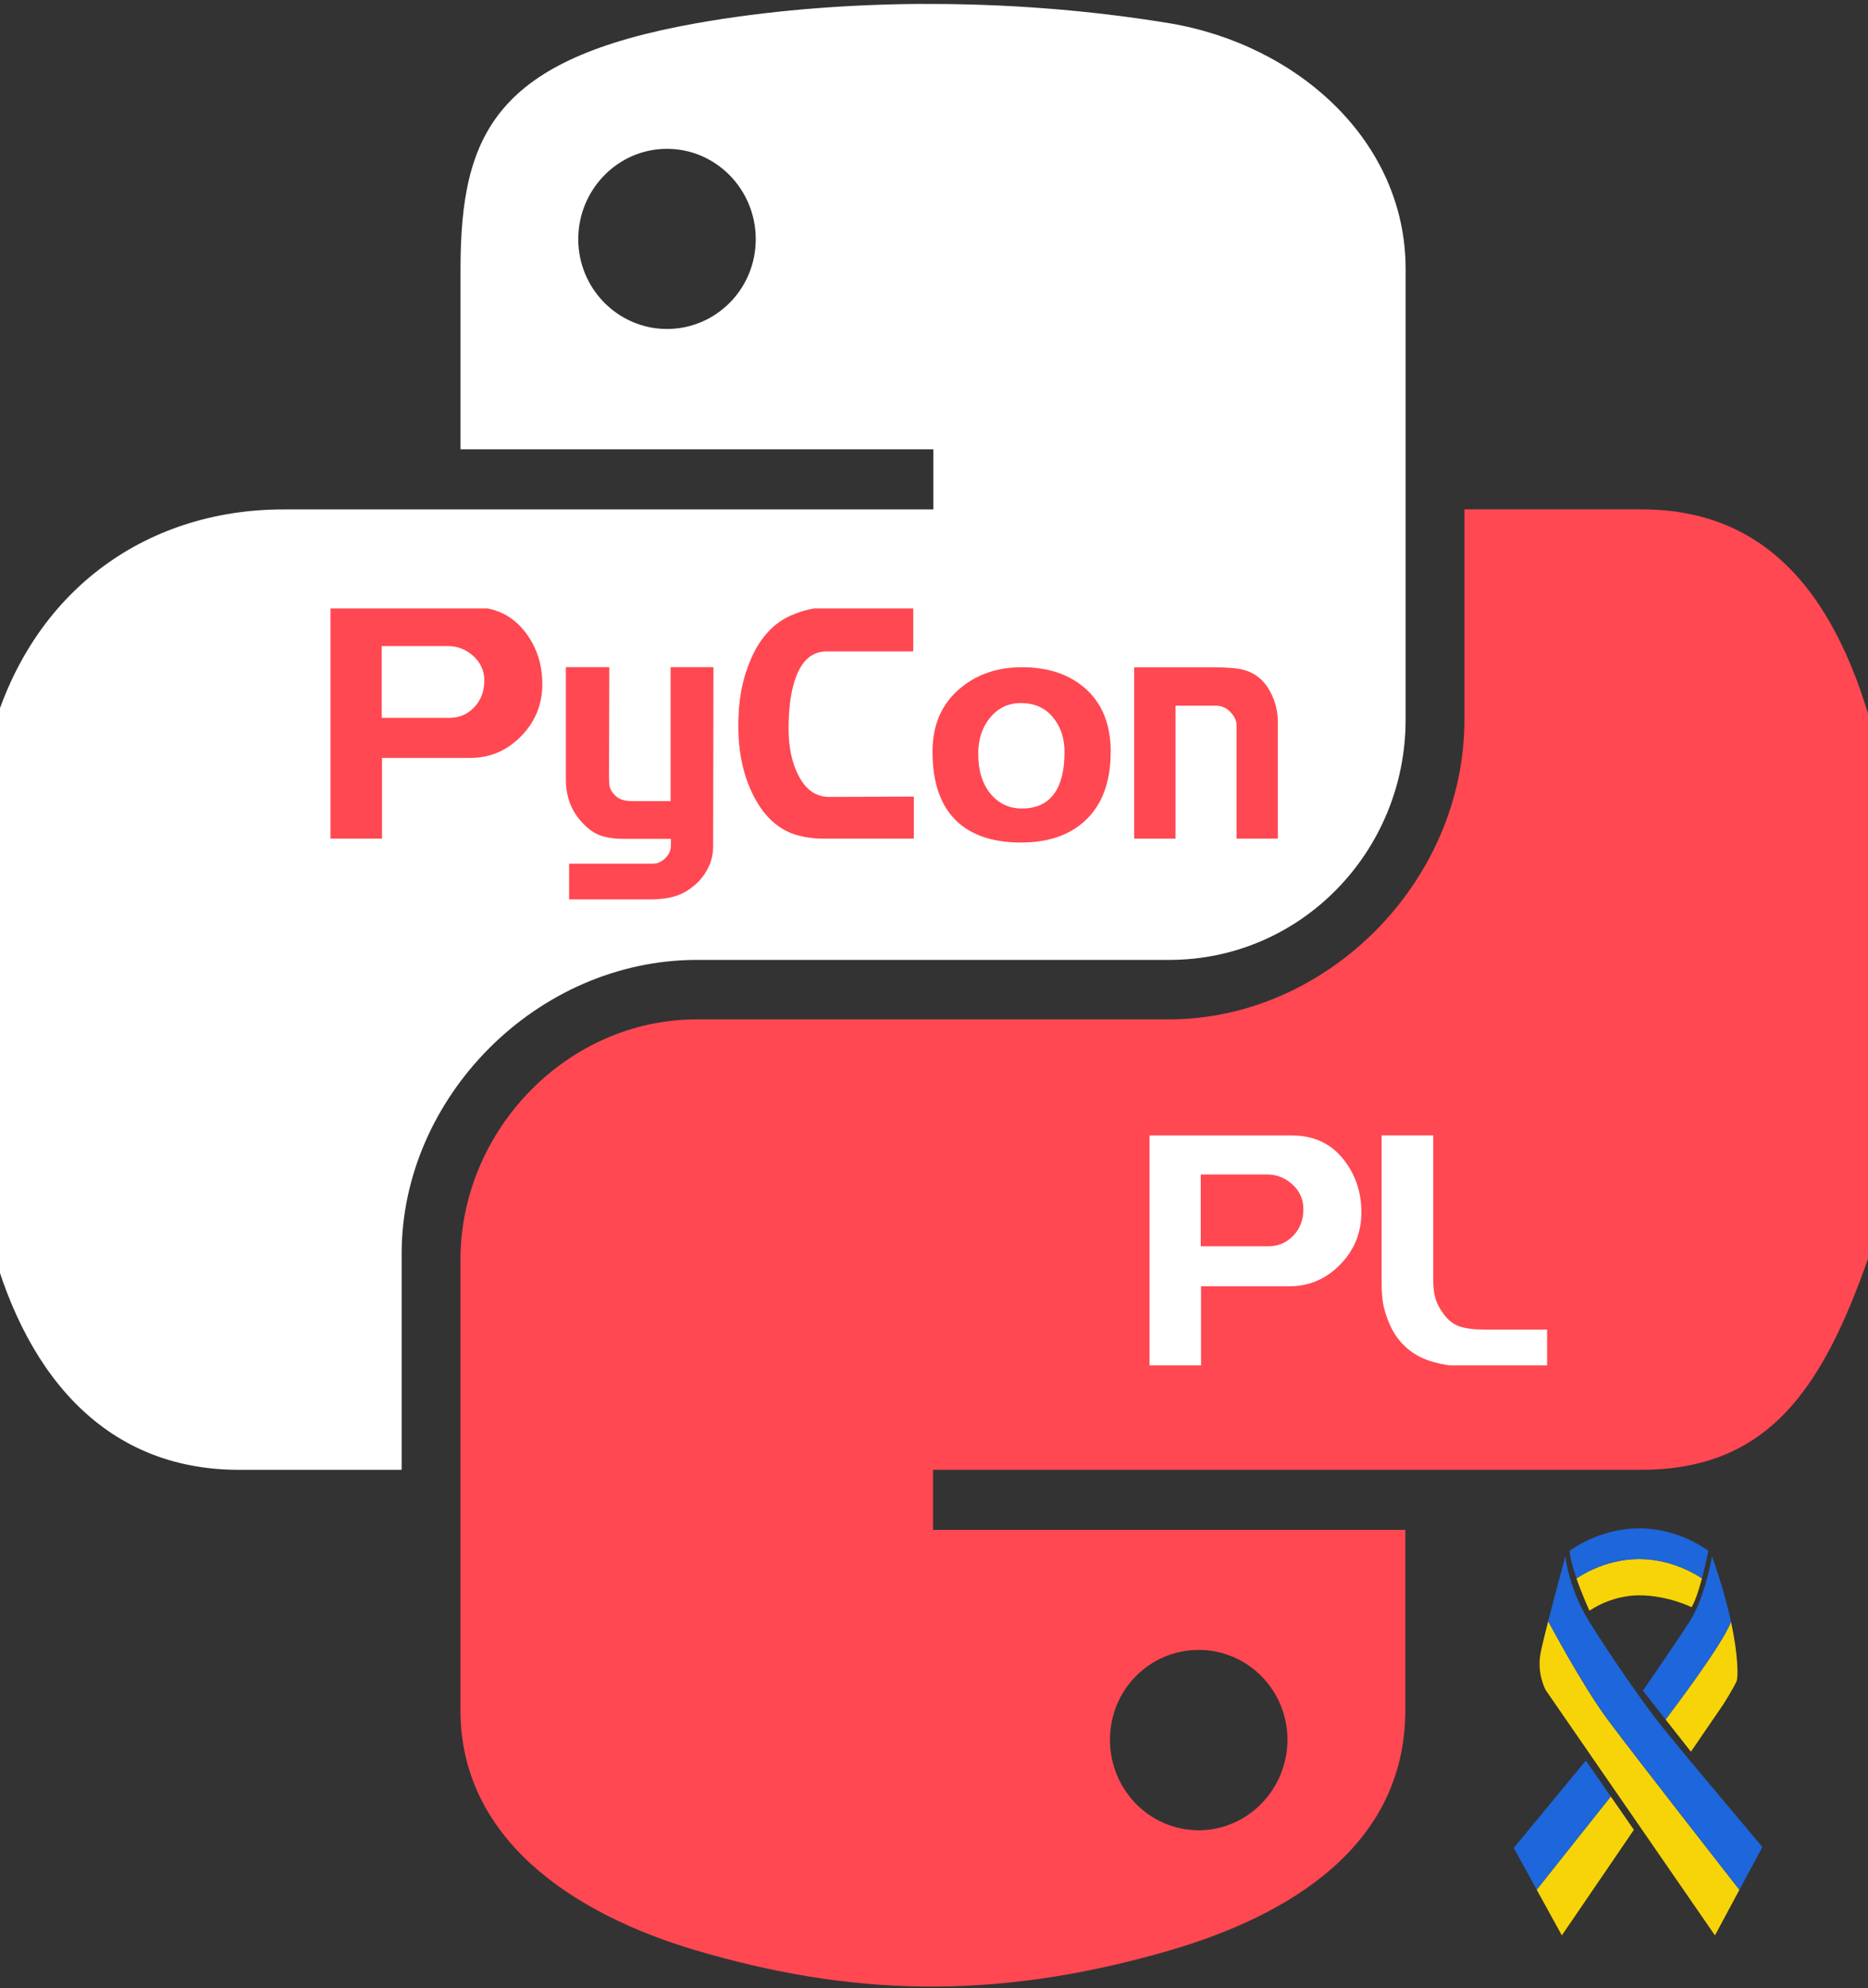 <svg width="390" height="415" viewBox="0 0 390 415" fill="none" xmlns="http://www.w3.org/2000/svg">
<rect x="0" y="0" width="390" height="415" fill="#333333" stroke="none"/>
<path d="M192.647 0.816C175.76 0.895 159.661 2.326 145.48 4.835C103.71 12.243 96.147 27.675 96.147 56.15V93.792H194.866V106.335H59.104C30.426 106.335 5.293 123.567 -2.573 156.403C-11.607 194.006 -12.027 217.463 -2.573 256.734C4.453 285.931 21.221 306.801 49.899 306.801H83.856V261.672C83.856 229.087 112.035 200.362 145.532 200.362H244.133C271.564 200.362 293.467 177.772 293.467 150.177V56.163C293.467 29.396 270.881 9.327 244.133 4.848C227.155 2.051 209.599 0.75 192.699 0.829H192.66L192.647 0.816ZM139.256 31.064C149.459 31.064 157.784 39.509 157.784 49.924C157.784 60.34 149.459 68.667 139.256 68.667C129.053 68.667 120.728 60.261 120.728 49.924C120.728 39.588 129 31.064 139.256 31.064Z" fill="white"/>
<path d="M305.744 106.335V150.164C305.744 184.168 276.935 212.774 244.068 212.774H145.467C118.456 212.774 96.133 235.903 96.133 262.96V356.974C96.133 383.741 119.375 399.462 145.467 407.159C176.705 416.313 206.684 417.995 244.068 407.159C268.898 399.922 293.401 385.448 293.401 356.974V319.331H194.8V306.788H342.734C371.412 306.788 382.127 286.759 392.067 256.721C402.349 225.777 401.929 196.041 392.067 156.389C384.964 127.823 371.452 106.322 342.734 106.322H305.691H305.731L305.744 106.335ZM250.265 344.391C260.508 344.391 268.793 352.797 268.793 363.133C268.793 373.47 260.521 382.033 250.265 382.033C240.01 382.033 231.738 373.588 231.738 363.133C231.738 352.679 240.063 344.391 250.265 344.391Z" fill="#FF4851"/>
<g clip-path="url(#clip0_179_7)">
<path d="M113.23 142.74C113.23 147.02 111.75 150.67 108.79 153.68C105.83 156.69 102.3 158.2 98.2 158.2H79.75V175.04H69V126.72H98.75C103.39 126.72 107.05 128.49 109.74 132.04C112.06 135.12 113.22 138.69 113.22 142.74H113.23ZM101.12 142.11C101.12 140.04 100.35 138.32 98.82 136.93C97.29 135.55 95.53 134.86 93.54 134.86H79.69V149.84H93.85C95.88 149.84 97.6 149.11 99 147.64C100.41 146.16 101.11 144.32 101.11 142.11H101.12ZM148.95 139.28L148.89 176.55C148.89 178.11 148.6 179.53 148.02 180.79C147.44 182.06 146.67 183.17 145.72 184.14C144.27 185.52 142.78 186.46 141.25 186.97C139.72 187.48 137.87 187.73 135.72 187.73H118.82V180.27H136.4C137.19 180.27 137.93 179.97 138.64 179.37C139.59 178.55 140.07 177.58 140.07 176.47V175.09H130.13C128.23 175.09 126.61 174.85 125.28 174.36C123.95 173.88 122.67 172.95 121.43 171.56C119.23 169.17 118.14 166.2 118.14 162.66V139.26H127.21L127.15 162.18C127.15 163.1 127.2 163.79 127.3 164.25C127.4 164.71 127.69 165.22 128.17 165.77C128.65 166.32 129.19 166.7 129.82 166.91C130.44 167.12 131.21 167.22 132.12 167.22H140.01V139.26H148.95V139.28ZM190.79 175.04H171.6C169.65 175.04 167.73 174.74 165.82 174.14C162.14 172.9 159.21 170.04 157.06 165.58C155.11 161.53 154.14 156.81 154.14 151.43C154.14 146.05 155.01 141.63 156.75 137.63C158.65 133.21 161.37 130.2 164.89 128.58C167.62 127.34 170.42 126.72 173.28 126.72H190.67V135.97H172.59C169.65 135.97 167.52 137.74 166.19 141.29C165.15 144.05 164.64 147.66 164.64 152.12C164.64 155.89 165.3 159.1 166.63 161.72C168.16 164.8 170.32 166.34 173.09 166.34L190.79 166.27V175.04ZM231.88 157.02C231.88 163.24 230.1 168 226.54 171.31C223.27 174.35 218.82 175.86 213.19 175.86C207.56 175.86 203.19 174.48 200.09 171.72C196.49 168.54 194.69 163.6 194.69 156.87C194.69 151.26 196.63 146.84 200.53 143.62C204.01 140.72 208.3 139.27 213.39 139.27C218.98 139.27 223.46 140.83 226.84 143.93C230.22 147.04 231.9 151.4 231.9 157.02H231.88ZM222.25 156.96C222.25 154.06 221.43 151.63 219.8 149.68C218.16 147.72 215.94 146.75 213.12 146.75C210.55 146.75 208.43 147.75 206.75 149.75C205.08 151.76 204.23 154.27 204.23 157.31C204.23 160.8 205.08 163.59 206.78 165.66C208.48 167.73 210.67 168.76 213.37 168.76C216.43 168.76 218.71 167.68 220.2 165.51C221.57 163.54 222.25 160.68 222.25 156.96ZM266.8 175.04H258.17V151.5C258.17 150.9 258.04 150.36 257.8 149.88C257.55 149.4 257.2 148.93 256.74 148.47C255.91 147.69 254.96 147.3 253.88 147.3H245.43V175.05H236.79V139.29H253.31C256.25 139.29 258.38 139.47 259.71 139.84C261.78 140.4 263.44 141.61 264.68 143.5C266.08 145.71 266.79 148.13 266.79 150.75V175.05H266.8V175.04Z" fill="#FF4851"/>
<path d="M280.75 242.32C278.06 238.78 274.4 237.01 269.76 237.01H240V285.33H250.75V268.49H269.2C273.3 268.49 276.83 266.98 279.79 263.97C282.75 260.95 284.23 257.31 284.23 253.03C284.23 248.98 283.07 245.41 280.75 242.33V242.32ZM270.01 257.92C268.61 259.39 266.88 260.13 264.86 260.13H250.69V245.15H264.54C266.53 245.15 268.29 245.84 269.82 247.22C271.35 248.61 272.12 250.33 272.12 252.4C272.12 254.61 271.42 256.45 270.01 257.93V257.92Z" fill="white"/>
<path d="M323.06 285.32H307.91C303.48 285.32 299.93 284.74 297.25 283.59C293.86 282.12 291.42 279.59 289.95 276C289.39 274.62 288.99 273.31 288.75 272.07C288.55 270.78 288.45 269.31 288.45 267.65V237H299.23V267.23C299.23 268.61 299.37 269.83 299.65 270.89C299.93 271.9 300.43 272.91 301.15 273.93C302.15 275.4 303.31 276.37 304.62 276.83C305.93 277.29 307.61 277.52 309.65 277.52H323.06V285.32Z" fill="white"/>
</g>
<g clip-path="url(#clip1_179_7)">
<path d="M363.153 394.466L358.045 403.978L322.739 352.82C322.739 352.82 320.755 349.369 321.679 344.871C321.953 343.488 322.546 341.082 323.23 338.395C323.23 338.395 330.3 351.696 335.511 358.746C340.723 365.795 363.153 394.466 363.153 394.466Z" fill="#F7D408"/>
<path d="M367.954 385.527L363.153 394.455C363.153 394.455 340.723 365.784 335.511 358.734C330.3 351.685 323.23 338.384 323.23 338.384C324.781 332.301 326.822 324.824 326.822 324.824C326.822 324.824 327.449 331.503 331.839 338.552C336.23 345.602 342.878 355.238 347.018 360.432C351.157 365.626 367.954 385.527 367.954 385.527Z" fill="#1D66DB"/>
<path d="M355.331 329.479C354.704 331.795 353.939 334.223 353.164 335.472C353.164 335.472 348.215 332.998 342.228 332.998C336.241 332.998 331.851 336.214 331.851 336.214C331.851 336.214 330.334 332.942 329.137 329.479C329.137 329.479 334.645 325.42 342.228 325.42C349.811 325.42 355.331 329.479 355.331 329.479Z" fill="#F7D408"/>
<path d="M356.676 323.722C356.676 323.722 356.129 326.522 355.331 329.479C355.331 329.479 349.811 325.42 342.228 325.42C334.645 325.42 329.137 329.479 329.137 329.479C328.418 327.399 327.814 325.251 327.711 323.722C327.711 323.722 333.675 319.022 342.228 319.022C350.781 319.022 356.676 323.722 356.676 323.722Z" fill="#1D66DB"/>
<path d="M361.409 338.552C359.447 343.533 349.424 356.744 347.747 358.925L342.992 352.899C342.992 352.899 349.515 343.499 352.776 338.429C356.038 333.358 357.418 324.835 357.418 324.835C359.322 330.131 360.588 334.741 361.409 338.552Z" fill="#1D66DB"/>
<path d="M362.561 350.92C362.059 352.157 359.801 355.743 359.801 355.743L353.027 365.638L347.782 358.97L347.747 358.936C349.412 356.755 359.436 343.544 361.409 338.563C362.948 345.77 362.891 350.122 362.561 350.931V350.92Z" fill="#F7D408"/>
<path d="M336.31 375.003L320.846 394.466L316.046 385.729L331.087 367.481L336.31 375.003Z" fill="#1D66DB"/>
<path d="M341.122 381.941L326.081 403.978L320.846 394.466L336.31 375.003L341.122 381.941Z" fill="#F7D408"/>
</g>
<defs>
<clipPath id="clip0_179_7">
<rect width="254" height="158" fill="white" transform="translate(69 127)"/>
</clipPath>
<clipPath id="clip1_179_7">
<rect width="52" height="85" fill="white" transform="translate(316 319)"/>
</clipPath>
</defs>
</svg>
